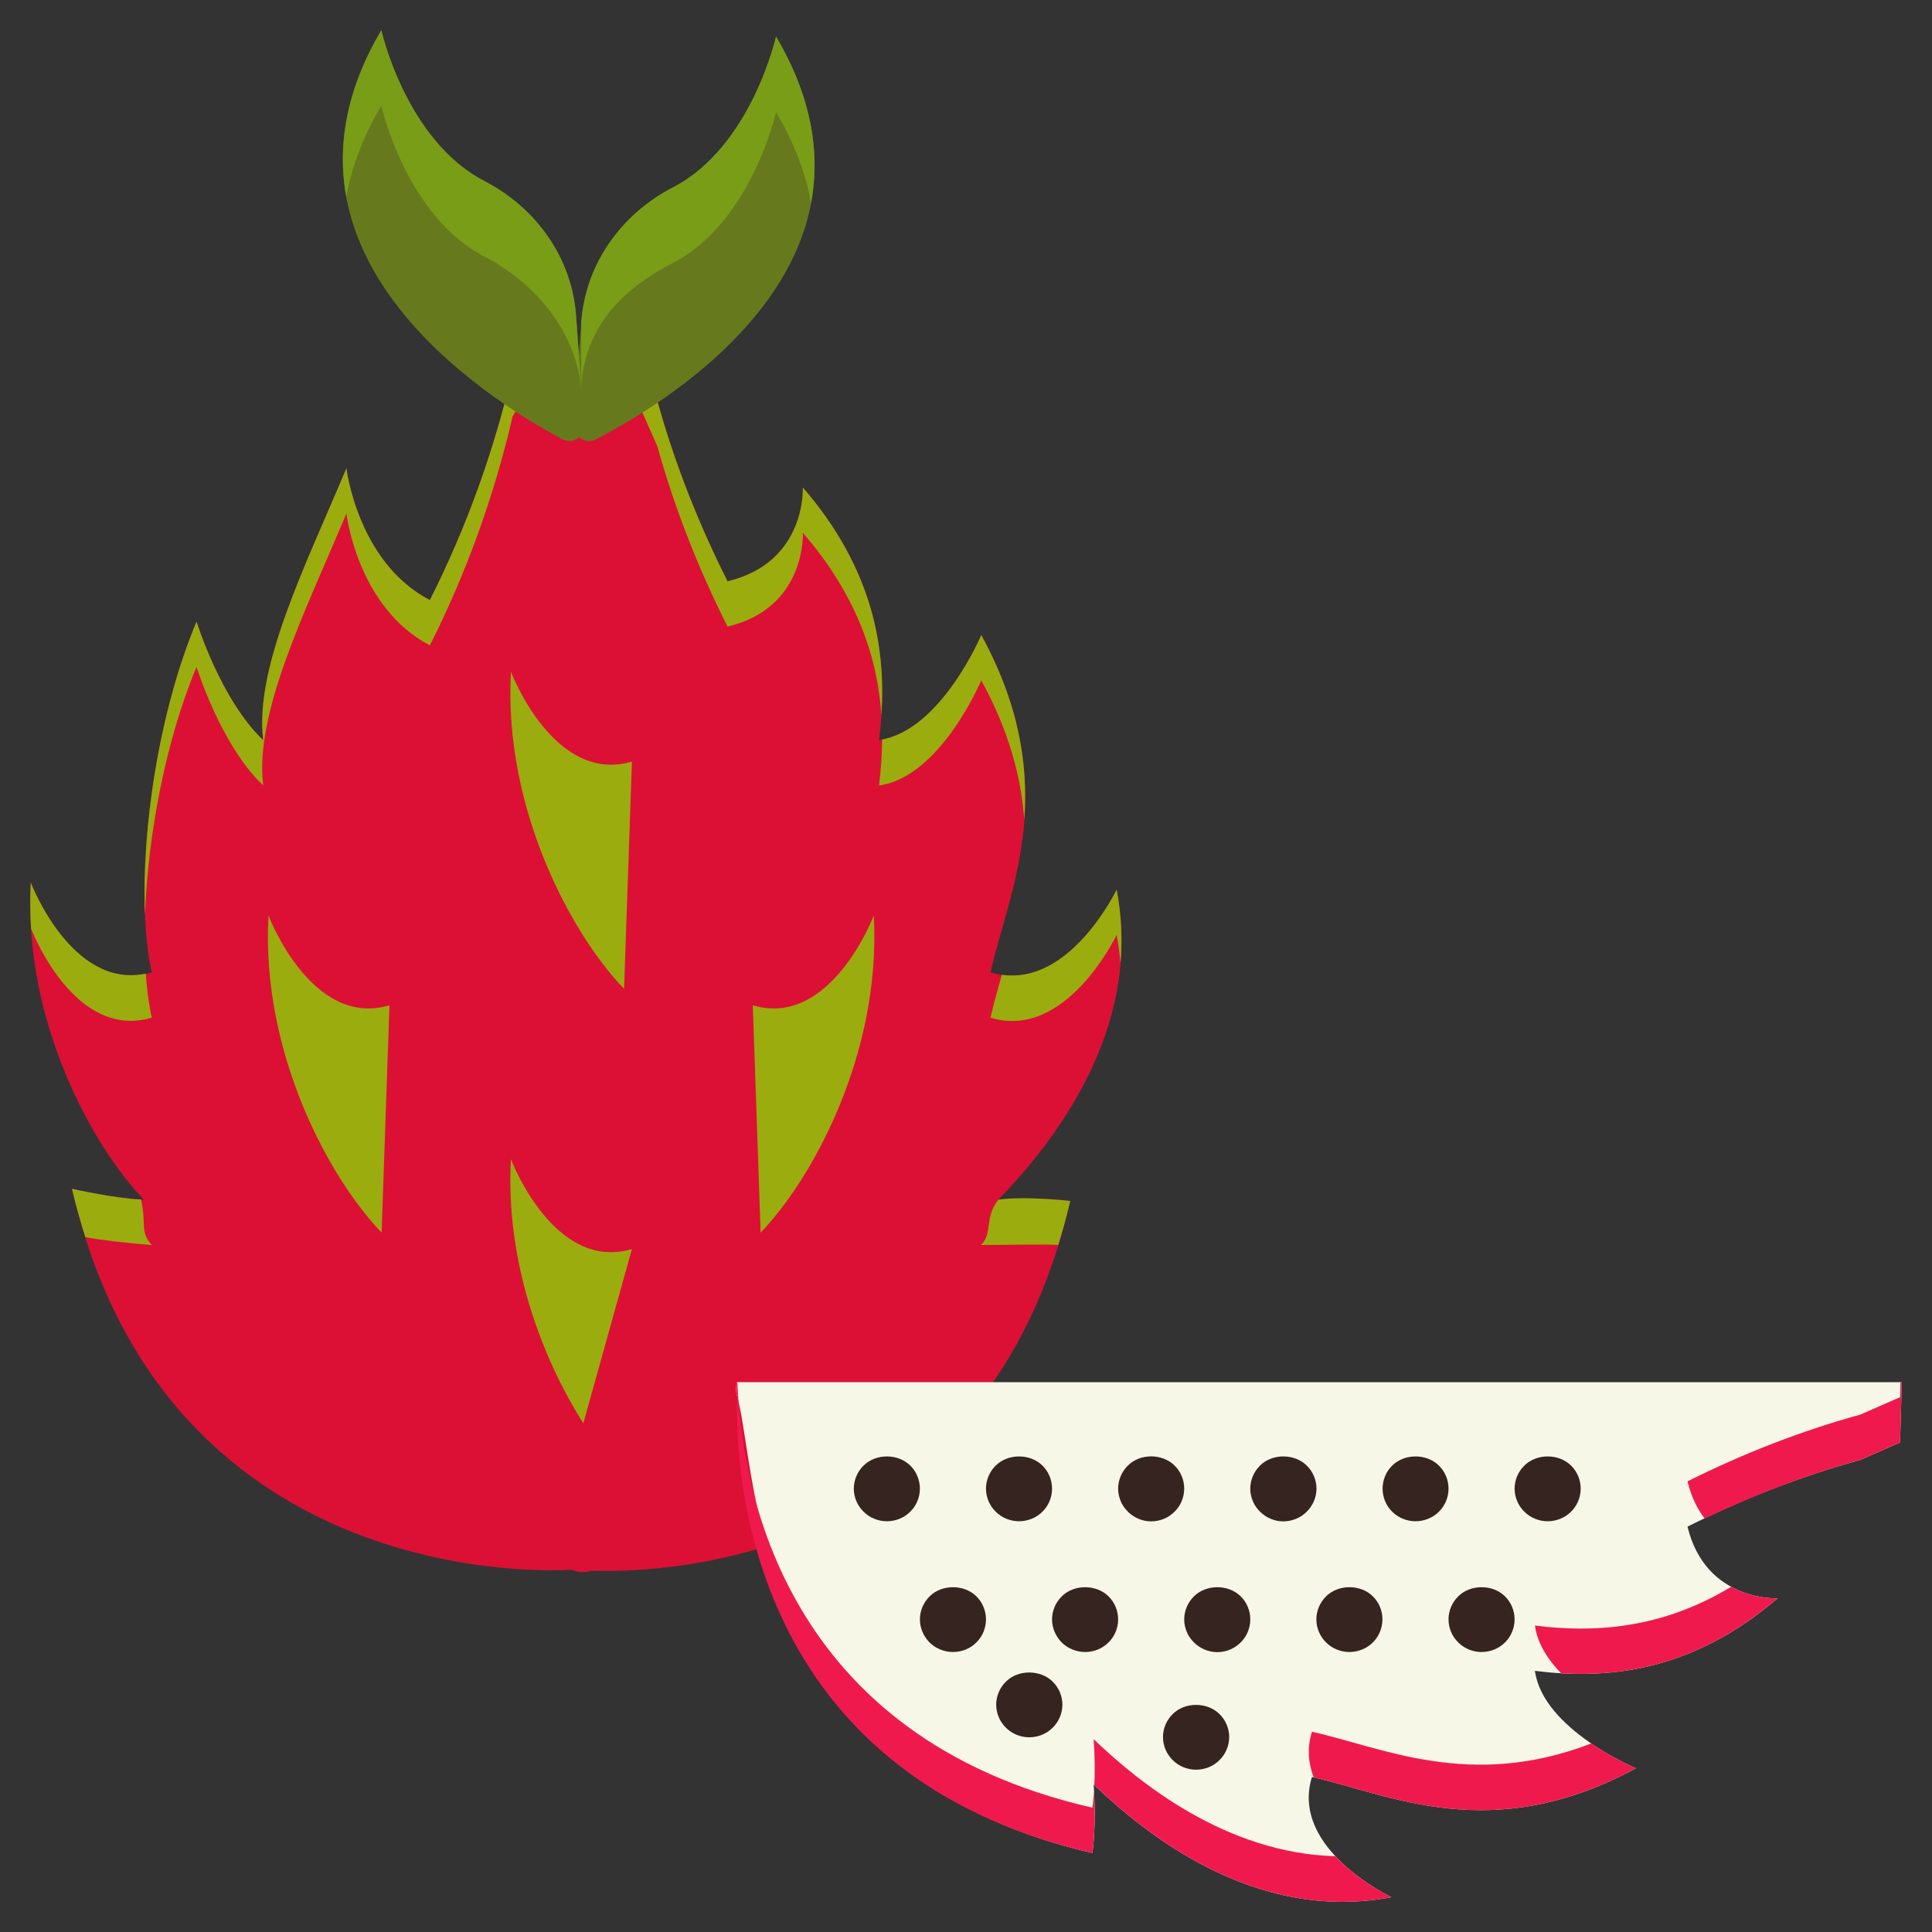 <?xml version="1.0" ?>

<svg width="800px" height="800px" viewBox="0 0 128 128" version="1.1" xml:space="preserve" xmlns="http://www.w3.org/2000/svg" xmlns:xlink="http://www.w3.org/1999/xlink">
<rect x="0" y="0" width="128" height="128" fill="#333333" stroke="none"/>
<style type="text/css">
	.st0{fill:#69A401;}
	.st1{fill:#EFE691;}
	.st2{fill:#B20000;}
	.st3{fill:#DF1801;}
	.st4{fill:#F40603;}
	.st5{fill:#FFEEEE;}
	.st6{fill:#847B3C;}
	.st7{fill:#CEB600;}
	.st8{fill:#F8CD02;}
	.st9{fill:#F7C800;}
	.st10{fill:#F6E8B9;}
	.st11{fill:#F6E9CA;}
	.st12{fill:#CF8A11;}
	.st13{fill:#286F0D;}
	.st14{fill:#63271D;}
	.st15{fill:#EB8102;}
	.st16{fill:#E37303;}
	.st17{fill:#D97102;}
	.st18{fill:#BF6302;}
	.st19{fill:#EA9735;}
	.st20{fill:#3E1A01;}
	.st21{fill:#C96A0A;}
	.st22{fill:#CE2335;}
	.st23{fill:#C0242D;}
	.st24{fill:#BA1A23;}
	.st25{fill:#F9DCC7;}
	.st26{fill:#DBE2CE;}
	.st27{fill:#7D4B12;}
	.st28{fill:#75480C;}
	.st29{fill:#66410C;}
	.st30{fill:#88550D;}
	.st31{fill:#FFFEE9;}
	.st32{fill:#9B9F1A;}
	.st33{fill:#F6E177;}
	.st34{fill:#443A00;}
	.st35{fill:#305209;}
	.st36{fill:#7F7C04;}
	.st37{fill:#BAB424;}
	.st38{fill:#F7CF43;}
	.st39{fill:#DE940E;}
	.st40{fill:#5F570A;}
	.st41{fill:#175424;}
	.st42{fill:#215B25;}
	.st43{fill:#1B5020;}
	.st44{fill:#C0F9C0;}
	.st45{fill:#F3DA78;}
	.st46{fill:#BC441C;}
	.st47{fill:#148E2E;}
	.st48{fill:#283767;}
	.st49{fill:#425285;}
	.st50{fill:#CFDFFF;}
	.st51{fill:#1F2C55;}
	.st52{fill:#776220;}
	.st53{fill:#90236B;}
	.st54{fill:#5D1A47;}
	.st55{fill:#99499A;}
	.st56{fill:#FCCAFA;}
	.st57{fill:#917C31;}
	.st58{fill:#F4C435;}
	.st59{fill:#F1BC02;}
	.st60{fill:#F0B102;}
	.st61{fill:#F1F7BA;}
	.st62{fill:#E3DCB9;}
	.st63{fill:#BD6800;}
	.st64{fill:#E19704;}
	.st65{fill:#B2CA2B;}
	.st66{fill:#AFC20F;}
	.st67{fill:#B9CB00;}
	.st68{fill:#E5F392;}
	.st69{fill:#F78202;}
	.st70{fill:#F79613;}
	.st71{fill:#331F07;}
	.st72{fill:#402B16;}
	.st73{fill:#669404;}
	.st74{fill:#F58E13;}
	.st75{fill:#D87117;}
	.st76{fill:#216604;}
	.st77{fill:#286D08;}
	.st78{fill:#C8C625;}
	.st79{fill:#2C441F;}
	.st80{fill:#F1E6BF;}
	.st81{fill:#F2BE2E;}
	.st82{fill:#BF8F33;}
	.st83{fill:#568804;}
	.st84{fill:#669614;}
	.st85{fill:#688E0C;}
	.st86{fill:#4C7005;}
	.st87{fill:#A0CA49;}
	.st88{fill:#99BD70;}
	.st89{fill:#78AA25;}
	.st90{fill:#4B7C23;}
	.st91{fill:#EADBC8;}
	.st92{fill:#F0D5B0;}
	.st93{fill:#DF2B2B;}
	.st94{fill:#D1262C;}
	.st95{fill:#B7252C;}
	.st96{fill:#46670C;}
	.st97{fill:#F49D5B;}
	.st98{fill:#F57A55;}
	.st99{fill:#F1C3A7;}
	.st100{fill:#CC0917;}
	.st101{fill:#DC1035;}
	.st102{fill:#9BAC0F;}
	.st103{fill:#667A1D;}
	.st104{fill:#7A9D18;}
	.st105{fill:#F6F7E6;}
	.st106{fill:#F0194D;}
	.st107{fill:#362420;}
	.st108{fill:#530618;}
	.st109{fill:#44041A;}
	.st110{fill:#490419;}
	.st111{fill:#F8A459;}
	.st112{fill:#871B22;}
	.st113{fill:#600613;}
	.st114{fill:#F8C790;}
	.st115{fill:#447832;}
	.st116{fill:#7C473D;}
	.st117{fill:#441432;}
	.st118{fill:#51163F;}
	.st119{fill:#5B1A41;}
	.st120{fill:#FCEBF9;}
	.st121{fill:#ECE5CE;}
	.st122{fill:#BC3E2C;}
	.st123{fill:#A60F26;}
	.st124{fill:#C61632;}
	.st125{fill:#BD1331;}
	.st126{fill:#F8B772;}
	.st127{fill:#F7DDAC;}
	.st128{fill:#850E11;}
	.st129{fill:#191200;}
	.st130{fill:#553D2D;}
	.st131{fill:#F9E2D2;}
	.st132{fill:#CA8937;}
	.st133{fill:#462D16;}
	.st134{fill:#6D8916;}
	.st135{fill:#96B54E;}
	.st136{fill:#E3E2DE;}
	.st137{fill:#261811;}
	.st138{fill:#525C11;}
	.st139{fill:#14581E;}
	.st140{fill:#3D7712;}
	.st141{fill:#9BC148;}
	.st142{fill:#E22434;}
	.st143{fill:#C6DD9E;}
	.st144{fill:#F89A07;}
	.st145{fill:#F7A410;}
	.st146{fill:#F8AB19;}
	.st147{fill:#F7B81C;}
	.st148{fill:#E5870A;}
	.st149{fill:#97A304;}
	.st150{fill:#A88C5C;}
	.st151{fill:#ADC21E;}
	.st152{fill:#A3BA0B;}
	.st153{fill:#8D9E08;}
	.st154{fill:#E0DAB9;}
	.st155{fill:#684219;}
	.st156{fill:#777F05;}
	.st157{fill:#F2E9C4;}
	.st158{fill:#CBB465;}
	.st159{fill:#FFF5CA;}
	.st160{fill:#E52828;}
	.st161{fill:#F87302;}
	.st162{fill:#FF7B22;}
	.st163{fill:#FC7F10;}
	.st164{fill:#F8A200;}
	.st165{fill:#F8DC91;}
	.st166{fill:#FFFFFF;}
	.st167{fill:#F5D7D5;}
	.st168{fill:#EDA07A;}
	.st169{fill:#FCBEBE;}
	.st170{fill:#EAD991;}
	.st171{fill:#582612;}
</style>
<g id="_x33_0_Mulberry"/>
<g id="_x32_9_Star_Fruit"/>
<g id="_x32_8_Apricot"/>
<g id="_x32_7_Litchi"/>
<g id="_x32_6_Kiwi"/>
<g id="_x32_5_Jackfruit"/>
<g id="_x32_4_Avacado"/>
<g id="_x32_3_Blueberry"/>
<g id="_x32_2_Purple_Grapes"/>
<g id="_x32_1_Melon"/>
<g id="_x32_0_Green_Grapes"/>
<g id="_x31_9_Papaya"/>
<g id="_x31_8_Pineapple"/>
<g id="_x31_7_Banana"/>
<g id="_x31_6_Tender_Coconut"/>
<g id="_x31_5_Strawberry"/>
<g id="_x31_4_Dragon_Fruit">
<g id="XMLID_846_">
<g id="XMLID_863_">
<path class="st101" d="M66.143,79.483c3.456-3.582,9.644-11.15,7.839-20.547c0,0-3.337,7.024-8.358,5.488     c1.194-5.37,4.844-12.368-0.61-22.349c0,0-2.701,6.417-6.775,6.965c0.607-4.826,0.174-10.708-5.049-16.742     c0,0,0.258,4.965-4.987,6.216c-1.919-3.808-3.495-7.789-4.648-11.936l-1.206-2.725l-7.787-0.227l-0.596,0.95     c-1.225,5.276-3.064,10.381-5.486,15.18c-4.799-2.494-5.529-8.732-5.529-8.732c-2.651,6.332-6.118,13.19-5.511,18.016     c-2.821-2.672-4.418-7.856-4.418-7.856c-3.126,7.467-4.162,17.871-2.968,23.24C4.866,65.96,2.04,58.473,2.04,58.473     c-0.511,9.09,4.039,17.428,7.495,21.009c-2.898-0.211-4.765-0.721-4.765-0.721c6.255,27.139,32.698,25.274,33.068,25.235     c0.005,0,0.018,0.002,0.032,0.003c0.236,0.103,0.489,0.157,0.747,0.157c0.182,0,0.358-0.035,0.53-0.087     c5.46,0.161,26.3-0.812,31.759-24.502C70.907,79.569,69.04,79.271,66.143,79.483z" id="XMLID_870_"/>
<g id="XMLID_52_">
<path class="st102" d="M58.237,52.04c4.074-0.548,6.775-6.965,6.775-6.965      c1.861,3.405,2.647,6.455,2.848,9.219c0.257-3.511-0.287-7.533-2.848-12.219c0,0-2.612,6.185-6.57,6.918      C58.436,50.047,58.36,51.066,58.237,52.04z" id="XMLID_1222_"/>
<path class="st102" d="M9.341,79.468c-1.498-0.03-4.571-0.706-4.571-0.706      c0.258,1.122,0.563,2.176,0.887,3.201c0.819,0.167,2.688,0.395,4.405,0.52C9.247,81.637,9.721,81.092,9.341,79.468z" id="XMLID_1224_"/>
<path class="st102" d="M66.376,64.581c-0.283,0.996-0.553,1.945-0.753,2.844      c5.022,1.535,8.358-5.488,8.358-5.488c0.121,0.632,0.201,1.254,0.253,1.869c0.129-1.557,0.071-3.182-0.253-4.869      C73.982,58.936,70.974,65.246,66.376,64.581z" id="XMLID_1226_"/>
<path class="st102" d="M10.054,67.424c-0.19-0.854-0.317-1.846-0.395-2.922      c-4.932,1.047-7.62-6.029-7.62-6.029c-0.058,1.029-0.043,2.047,0.02,3.051C2.266,62.049,5.063,68.901,10.054,67.424z" id="XMLID_1227_"/>
<path class="st102" d="M65,82.483c2,0,4.302-0.068,5.111-0.001c0.289-0.935,0.561-1.896,0.796-2.913      c0,0-3.048-0.35-4.765-0.086C65.194,80.693,65.791,81.663,65,82.483z" id="XMLID_1228_"/>
<path class="st102" d="M13.022,44.184c0,0,1.597,5.184,4.418,7.856c-0.607-4.826,2.86-11.684,5.511-18.016      c0,0,0.73,6.238,5.529,8.732c2.422-4.799,4.26-9.904,5.486-15.18l0.596-0.95l7.787,0.227l1.206,2.725      c1.153,4.147,2.729,8.128,4.648,11.936c5.245-1.251,4.987-6.216,4.987-6.216c3.636,4.201,4.948,8.327,5.206,12.076      c0.29-4.485-0.57-9.719-5.206-15.076c0,0,0.258,4.965-4.987,6.216c-1.919-3.808-3.495-7.789-4.648-11.936l-1.206-2.725      l-7.787-0.227l-0.596,0.95c-1.225,5.276-3.064,10.381-5.486,15.18c-4.799-2.494-5.529-8.732-5.529-8.732      c-2.651,6.332-6.118,13.19-5.511,18.016c-2.821-2.672-4.418-7.856-4.418-7.856c-2.493,5.954-3.651,13.768-3.415,19.415      C9.798,55.386,10.946,49.141,13.022,44.184z" id="XMLID_1229_"/>
</g>
<path class="st102" d="M41.866,50.456c-5.188,1.535-8.014-5.951-8.014-5.951     c-0.511,9.09,4.039,17.428,7.495,21.009" id="XMLID_869_"/>
<path class="st102" d="M25.802,66.605c-5.188,1.535-8.014-5.951-8.014-5.951     c-0.511,9.09,4.039,17.428,7.495,21.009" id="XMLID_868_"/>
<path class="st102" d="M49.875,66.605c5.188,1.535,8.014-5.951,8.014-5.951     c0.511,9.09-4.039,17.428-7.495,21.009" id="XMLID_867_"/>
<path class="st102" d="M41.866,82.754c-5.188,1.535-8.014-5.951-8.014-5.951     c-0.383,6.818,2.08,13.212,4.794,17.494" id="XMLID_866_"/>
<path class="st103" d="M37.243,29.097C32.083,26.335,16.668,16.551,25.265,2c0,0,1.615,7.296,6.83,9.997     c3.423,1.773,5.797,5.077,6.072,8.939l0.541,7.2C38.766,28.924,37.939,29.469,37.243,29.097z" id="XMLID_865_"/>
<path class="st103" d="M39.481,29.104c5.128-2.647,20.538-12.117,11.932-26.685c0,0-1.615,7.296-6.83,9.997     c-3.423,1.773-5.797,5.077-6.072,8.939l-0.482,6.786C37.974,28.92,38.786,29.462,39.481,29.104z" id="XMLID_864_"/>
<path class="st104" d="M25.265,7c0,0,1.615,7.296,6.83,9.997c3.423,1.773,6.153,5.077,6.427,8.939l-0.355-5     c-0.274-3.862-2.648-7.166-6.072-8.939C26.88,9.296,25.265,2,25.265,2c-2.39,4.046-2.909,7.745-2.324,11.048     C23.282,11.13,24.017,9.112,25.265,7z" id="XMLID_231_"/>
<path class="st104" d="M38.511,25.535c0.274-3.862,2.648-6.346,6.072-8.119c5.215-2.701,6.83-9.997,6.83-9.997     c1.248,2.112,1.983,4.13,2.324,6.048c0.586-3.303,0.067-7.002-2.324-11.048c0,0-1.615,7.296-6.83,9.997     c-3.423,1.773-5.797,5.077-6.072,8.939V25.535z" id="XMLID_301_"/>
</g>
<g id="XMLID_847_">
<path class="st105" d="M72.456,118.227c3.44,3.291,10.708,9.184,19.733,7.465c0,0-6.745-3.178-5.271-7.96     c5.157,1.137,11.878,4.613,21.464-0.581c0,0-6.163-2.572-6.689-6.452c4.635,0.578,10.284,0.165,16.079-4.808     c0,0-4.768,0.246-5.97-4.749c3.657-1.828,7.481-3.329,11.463-4.426l2.617-1.149L126,91.572H48.823     c-0.038,0.145-0.064,0.292-0.064,0.443c0,0.173,0.034,0.341,0.083,0.505c1.392,4.914,0.78,25.045,23.531,30.244     C72.374,122.764,72.659,120.986,72.456,118.227z" id="XMLID_862_"/>
<g id="XMLID_235_">
<g id="XMLID_757_">
<path class="st106" d="M86.918,114.732c-0.34,1.103-0.231,2.116,0.12,3.029       c5.141,1.163,11.831,4.545,21.344-0.61c0,0-1.421-0.597-2.955-1.643C97.391,118.614,91.527,115.749,86.918,114.732z" id="XMLID_810_"/>
<path class="st106" d="M72.374,119.764c-20.404-4.663-23.259-21.098-23.52-28.192h-0.031       c-0.038,0.144-0.064,0.292-0.064,0.443c0,0.173,0.034,0.341,0.083,0.505c-0.155,5.199,0.78,25.045,23.531,30.244       c0,0,0.249-1.595,0.107-4.093C72.435,119.364,72.374,119.764,72.374,119.764z" id="XMLID_808_"/>
<path class="st106" d="M72.456,115.227c0.091,1.243,0.082,2.271,0.046,3.043       c3.457,3.299,10.7,9.134,19.687,7.422c0,0-2.113-0.997-3.716-2.713C81.189,122.781,75.409,118.052,72.456,115.227z" id="XMLID_806_"/>
<path class="st106" d="M114.697,105.127c-4.698,2.846-9.193,3.047-13.003,2.571       c0.161,1.189,0.854,2.253,1.734,3.16c4.277,0.25,9.254-0.599,14.345-4.968C117.772,105.891,116.242,105.968,114.697,105.127z" id="XMLID_760_"/>
<path class="st106" d="M125.883,92.567l-2.617,1.149c-3.982,1.098-7.806,2.599-11.463,4.426       c0.249,1.033,0.654,1.832,1.134,2.465c3.314-1.58,6.754-2.906,10.329-3.891l2.617-1.149L126,91.572h-0.088L125.883,92.567z" id="XMLID_759_"/>
</g>
</g>
<g id="XMLID_848_">
<g id="XMLID_1064_">
<path class="st107" d="M80.646,109.459c0.578,0,1.147-0.234,1.55-0.641c0.411-0.398,0.639-0.962,0.639-1.533       c0-0.563-0.227-1.126-0.639-1.525c-0.815-0.805-2.277-0.805-3.091,0c-0.411,0.399-0.648,0.962-0.648,1.525       c0,0.572,0.237,1.135,0.648,1.533C79.508,109.225,80.077,109.459,80.646,109.459z" id="XMLID_1220_"/>
<path class="st107" d="M71.899,109.45c0.569,0,1.138-0.225,1.541-0.632c0.411-0.398,0.639-0.962,0.639-1.533       c0-0.563-0.227-1.126-0.639-1.525c-0.815-0.805-2.286-0.805-3.091,0c-0.411,0.399-0.648,0.962-0.648,1.525       c0,0.572,0.237,1.126,0.64,1.533C70.752,109.225,71.321,109.45,71.899,109.45z" id="XMLID_1219_"/>
<path class="st107" d="M68.189,115.1c0.578,0,1.147-0.225,1.55-0.632c0.411-0.398,0.648-0.962,0.648-1.533       c0-0.563-0.237-1.126-0.648-1.525c-0.815-0.805-2.286-0.805-3.091,0c-0.411,0.399-0.648,0.962-0.648,1.525       c0,0.572,0.237,1.135,0.648,1.533C67.051,114.874,67.62,115.1,68.189,115.1z" id="XMLID_1214_"/>
<path class="st107" d="M89.401,109.45c0.578,0,1.147-0.225,1.55-0.632c0.411-0.398,0.639-0.962,0.639-1.533       c0-0.572-0.227-1.126-0.639-1.525c-0.805-0.805-2.286-0.805-3.091,0c-0.411,0.399-0.648,0.962-0.648,1.525       c0,0.572,0.237,1.135,0.648,1.533C88.263,109.225,88.833,109.45,89.401,109.45z" id="XMLID_1213_"/>
<path class="st107" d="M98.157,109.45c0.578,0,1.147-0.225,1.55-0.632c0.411-0.398,0.639-0.962,0.639-1.533       c0-0.563-0.228-1.126-0.639-1.525c-0.814-0.805-2.286-0.805-3.091,0c-0.411,0.399-0.648,0.962-0.648,1.525       c0,0.572,0.236,1.135,0.648,1.533C97.019,109.225,97.588,109.45,98.157,109.45z" id="XMLID_1212_"/>
<path class="st107" d="M102.535,100.787c0.578,0,1.147-0.225,1.55-0.632c0.411-0.398,0.639-0.962,0.639-1.533       c0-0.563-0.228-1.126-0.639-1.525c-0.814-0.805-2.277-0.805-3.091,0c-0.411,0.399-0.648,0.962-0.648,1.525       c0,0.572,0.236,1.135,0.648,1.533C101.397,100.561,101.966,100.787,102.535,100.787z" id="XMLID_1211_"/>
<path class="st107" d="M93.78,100.787c0.578,0,1.147-0.225,1.55-0.632c0.411-0.398,0.639-0.962,0.639-1.525       c0-0.572-0.228-1.135-0.639-1.533c-0.814-0.805-2.277-0.805-3.091,0c-0.411,0.399-0.639,0.962-0.639,1.533       c0,0.563,0.227,1.127,0.639,1.525C92.641,100.561,93.21,100.787,93.78,100.787z" id="XMLID_1075_"/>
<path class="st107" d="M85.023,100.795c0.578,0,1.147-0.234,1.55-0.641c0.411-0.398,0.648-0.962,0.648-1.525       c0-0.572-0.237-1.135-0.648-1.533c-0.815-0.805-2.286-0.805-3.091,0c-0.411,0.399-0.648,0.962-0.648,1.533       c0,0.563,0.237,1.127,0.648,1.525C83.885,100.561,84.455,100.795,85.023,100.795z" id="XMLID_1074_"/>
<path class="st107" d="M76.268,100.795c0.578,0,1.147-0.234,1.55-0.641c0.411-0.398,0.639-0.962,0.639-1.533       c0-0.563-0.227-1.126-0.639-1.525c-0.815-0.805-2.277-0.814-3.091,0c-0.411,0.399-0.648,0.962-0.648,1.525       c0,0.572,0.237,1.135,0.648,1.533C75.13,100.561,75.699,100.795,76.268,100.795z" id="XMLID_1073_"/>
<path class="st107" d="M67.512,100.787c0.578,0,1.147-0.225,1.55-0.632c0.411-0.398,0.639-0.962,0.639-1.525       c0-0.572-0.227-1.135-0.639-1.533c-0.815-0.805-2.277-0.805-3.091,0c-0.411,0.399-0.648,0.962-0.648,1.533       c0,0.563,0.237,1.127,0.648,1.525C66.374,100.561,66.944,100.787,67.512,100.787z" id="XMLID_1070_"/>
<path class="st107" d="M63.144,109.45c0.569,0,1.138-0.225,1.541-0.632c0.411-0.398,0.639-0.962,0.639-1.533       c0-0.563-0.227-1.126-0.639-1.525c-0.815-0.805-2.286-0.805-3.091,0c-0.411,0.399-0.648,0.962-0.648,1.525       c0,0.572,0.237,1.126,0.64,1.533C61.996,109.225,62.566,109.45,63.144,109.45z" id="XMLID_1069_"/>
<path class="st107" d="M58.756,100.787c0.578,0,1.147-0.225,1.55-0.632c0.411-0.398,0.639-0.962,0.639-1.525       c0-0.572-0.227-1.135-0.639-1.533c-0.815-0.805-2.277-0.805-3.091,0c-0.411,0.399-0.648,0.962-0.648,1.533       c0,0.563,0.237,1.127,0.648,1.525C57.618,100.561,58.188,100.787,58.756,100.787z" id="XMLID_1067_"/>
<path class="st107" d="M79.24,117.247c0.578,0,1.147-0.225,1.55-0.632c0.411-0.398,0.648-0.962,0.648-1.533       c0-0.563-0.237-1.126-0.648-1.525c-0.815-0.805-2.286-0.805-3.091,0c-0.411,0.399-0.648,0.962-0.648,1.525       c0,0.572,0.237,1.135,0.648,1.533C78.102,117.022,78.671,117.247,79.24,117.247z" id="XMLID_1066_"/>
</g>
</g>
</g>
</g>
</g>
<g id="_x31_3_Plum"/>
<g id="_x31_2_Fig"/>
<g id="_x31_1_Peach"/>
<g id="_x31_0_Cherry"/>
<g id="_x30_9_Sapota"/>
<g id="_x30_8_Custard_Apple"/>
<g id="_x30_7_Watermelon"/>
<g id="_x30_6_Mango"/>
<g id="_x30_5_Pear"/>
<g id="_x30_4_Guava"/>
<g id="_x30_3_Pomegranate"/>
<g id="_x30_2_Orange"/>
<g id="_x30_1_Apple"/>
</svg>